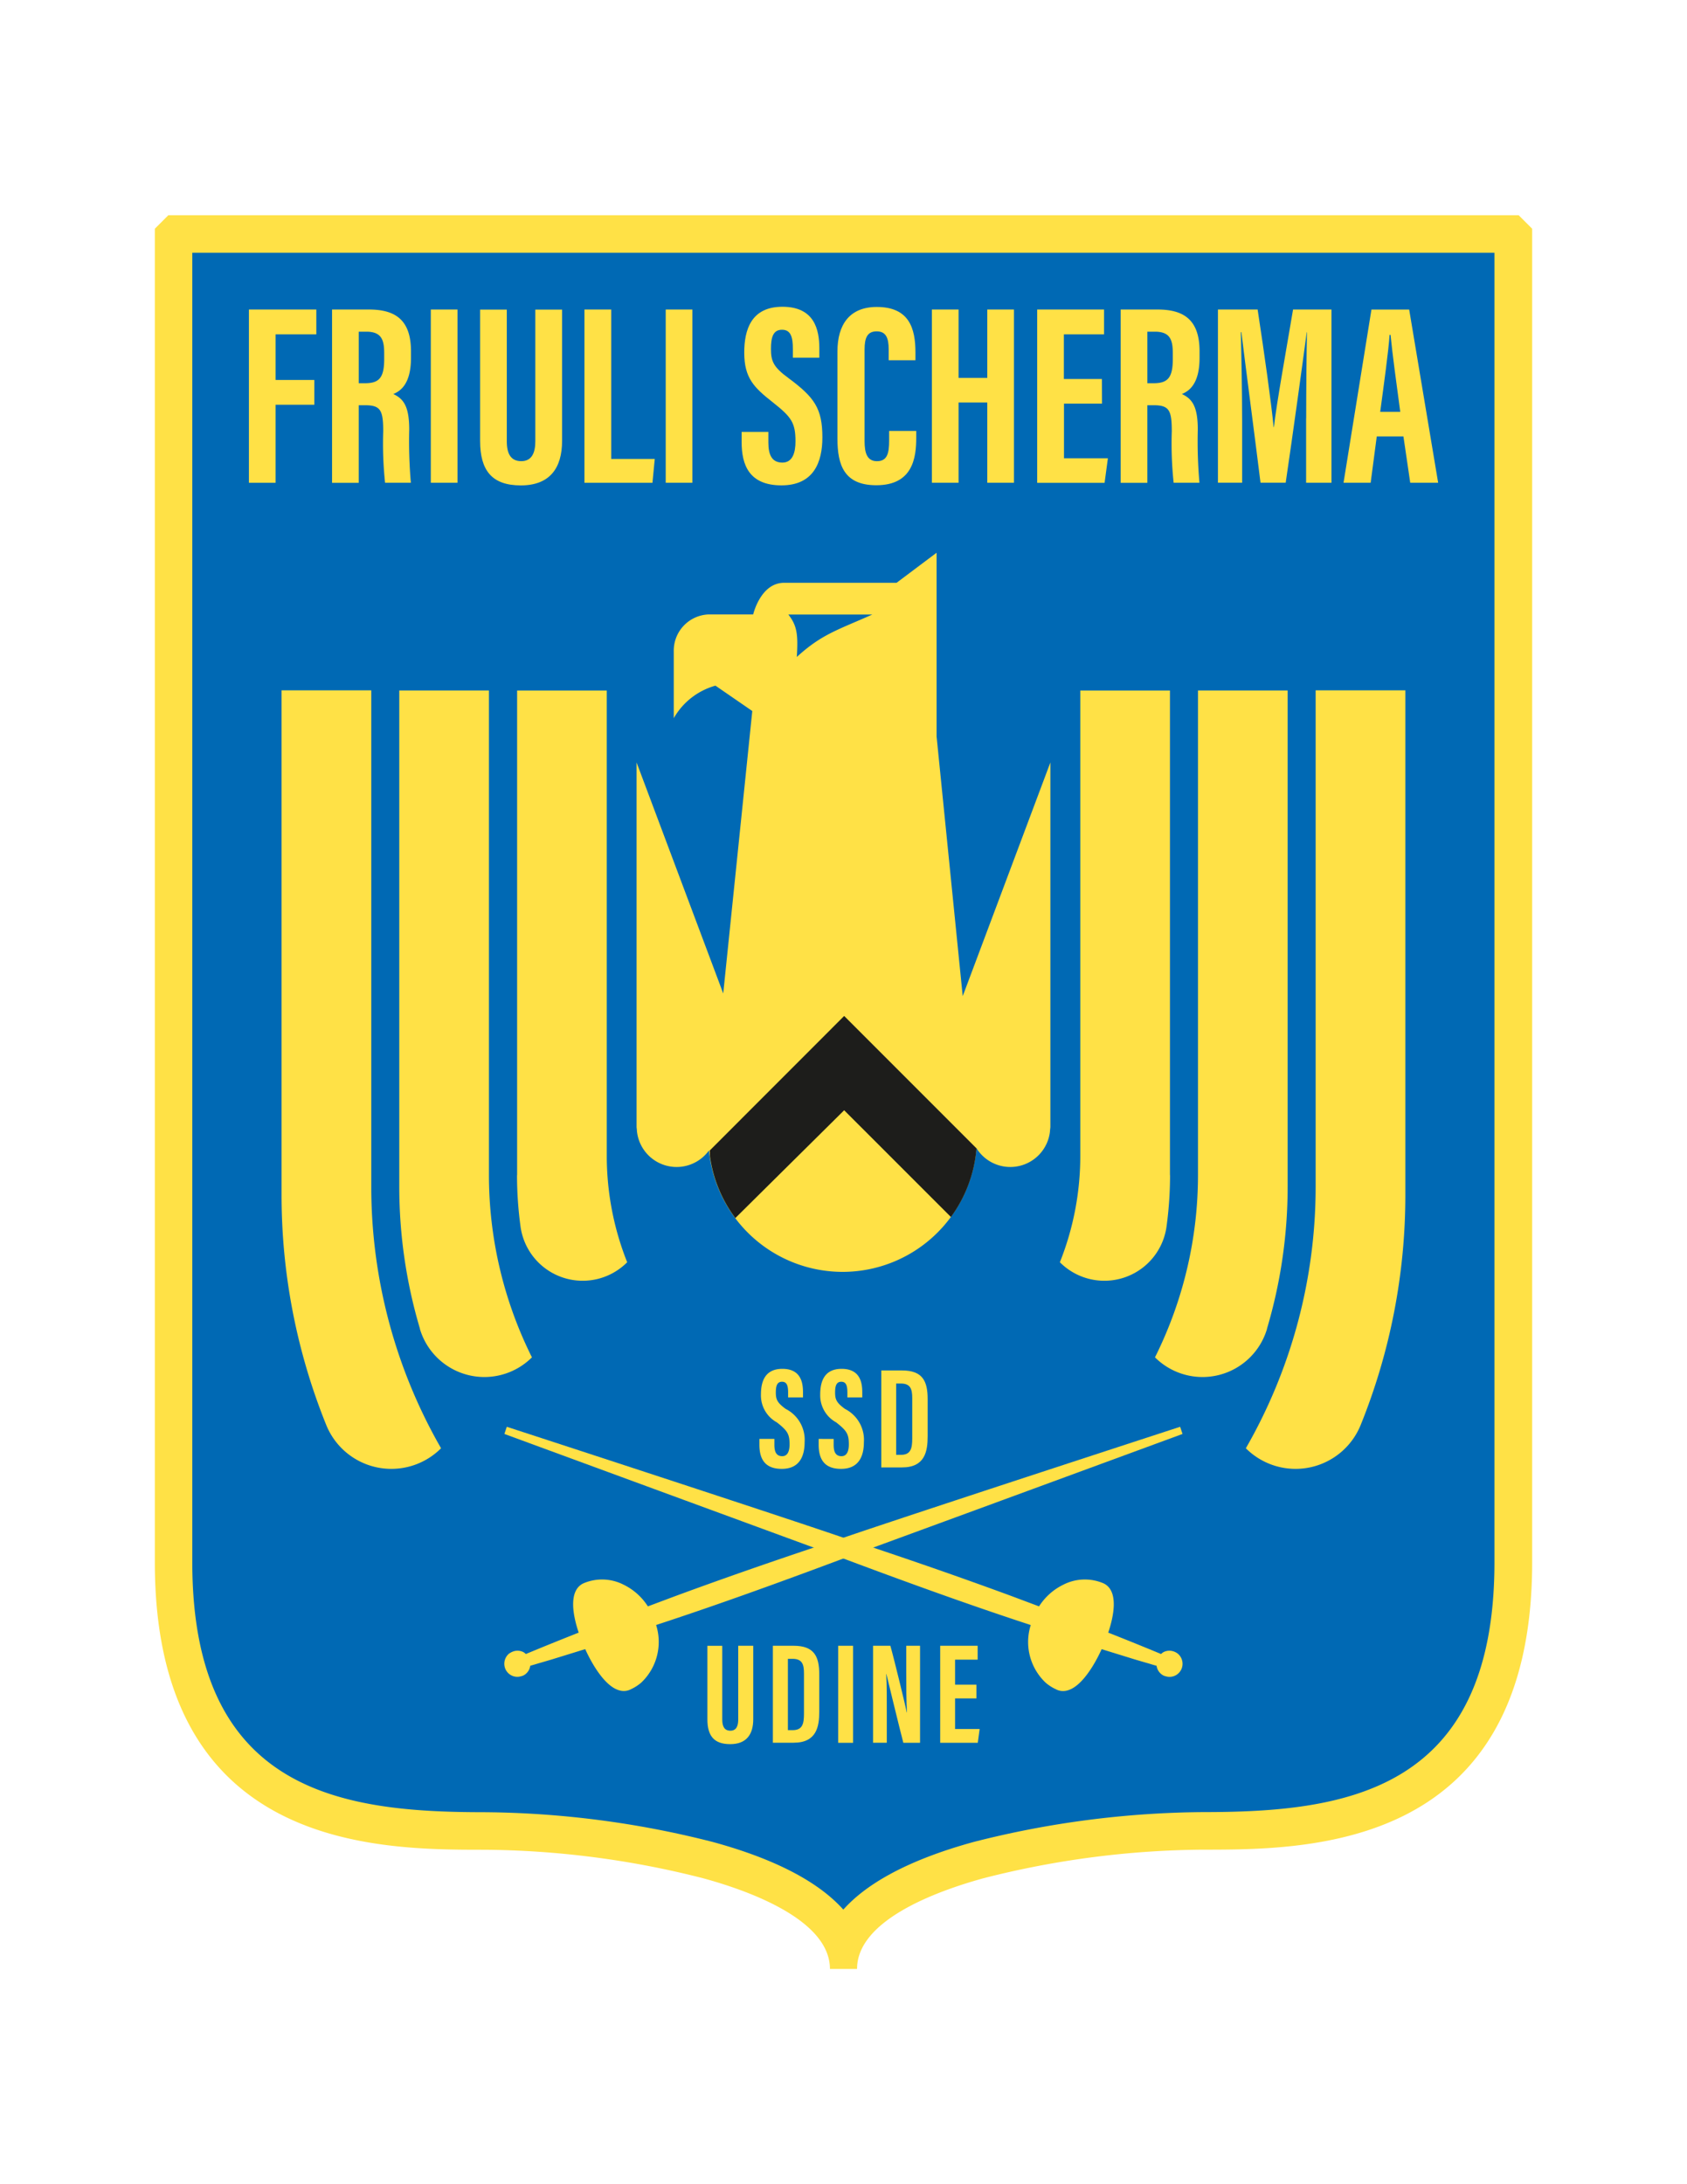 <svg xmlns="http://www.w3.org/2000/svg" width="102" height="132" viewBox="0 0 102 132">
  <g id="friuli-scherma-con-scudo-102x132px" transform="translate(-374 -546)">
    <rect id="_102x132" data-name="102x132" width="102" height="132" transform="translate(374 546)" fill="none"/>
    <g id="Layer_1" data-name="Layer 1" transform="translate(383.362 559.006)">
      <path id="Tracciato_6767" data-name="Tracciato 6767" d="M42.453,105.987H40.818c0-2.938-4.8-4.7-7.659-5.48a54.724,54.724,0,0,0-13.241-1.725C13.455,98.782,0,98.782,0,81.417V.817L.817,0H82.459l.817.817V81.412c0,17.365-13.449,17.365-19.918,17.365A54.992,54.992,0,0,0,50.117,100.5c-2.863.785-7.659,2.542-7.659,5.48Z" transform="translate(0)" fill="#ffe146"/>
      <path id="Tracciato_6768" data-name="Tracciato 6768" d="M43.611,104.389c-1.314-1.474-3.7-2.948-7.878-4.091a57.29,57.29,0,0,0-13.845-1.805C13.352,98.492,4.24,97.328,4.24,83.4V4.25H82.971V83.392c0,13.93-9.107,15.095-17.648,15.095a57.558,57.558,0,0,0-13.845,1.805c-4.172,1.148-6.564,2.617-7.878,4.091Z" transform="translate(-1.975 -1.98)" fill="#0069b4"/>
      <g id="Raggruppa_5105" data-name="Raggruppa 5105" transform="translate(5.683 5.534)">
        <path id="Tracciato_6769" data-name="Tracciato 6769" d="M10.64,10.67h4.081v1.5H12.258v2.756H14.6v1.5H12.258v4.716H10.645V10.67Z" transform="translate(-10.64 -10.504)" fill="#ffe146"/>
        <path id="Tracciato_6770" data-name="Tracciato 6770" d="M21.673,16.46v4.684H20.06V10.67H22.3c1.592,0,2.532.636,2.532,2.521v.4c0,1.608-.662,2.019-1.068,2.185.609.288.961.726.961,2.147a28.763,28.763,0,0,0,.1,3.215h-1.56a22.545,22.545,0,0,1-.112-3.114c0-1.277-.166-1.57-1.1-1.57h-.374Zm0-1.335h.369c.855,0,1.17-.32,1.17-1.458v-.358c0-.812-.166-1.3-1.084-1.3h-.454V15.13Z" transform="translate(-15.028 -10.504)" fill="#ffe146"/>
        <path id="Tracciato_6771" data-name="Tracciato 6771" d="M32.853,10.67V21.139H31.24V10.67Z" transform="translate(-20.237 -10.504)" fill="#ffe146"/>
        <path id="Tracciato_6772" data-name="Tracciato 6772" d="M38.433,10.67v7.964c0,.764.251,1.2.876,1.2s.849-.491.849-1.2V10.675h1.618v7.932c0,1.65-.748,2.692-2.494,2.692s-2.462-.9-2.462-2.687V10.675h1.613Z" transform="translate(-22.836 -10.504)" fill="#ffe146"/>
        <path id="Tracciato_6773" data-name="Tracciato 6773" d="M48.635,10.67h1.613V19.7h2.633l-.139,1.442H48.63V10.67Z" transform="translate(-28.338 -10.504)" fill="#ffe146"/>
        <path id="Tracciato_6774" data-name="Tracciato 6774" d="M59.443,10.67V21.139H57.83V10.67Z" transform="translate(-32.624 -10.504)" fill="#ffe146"/>
        <path id="Tracciato_6775" data-name="Tracciato 6775" d="M68.043,17.918v.646c0,.78.235,1.212.849,1.212s.791-.6.791-1.277c0-1.127-.24-1.474-1.367-2.361s-1.731-1.458-1.731-3.007c0-1.378.417-2.772,2.307-2.772,1.934,0,2.233,1.378,2.233,2.516v.561h-1.6v-.518c0-.726-.123-1.17-.657-1.17S68.2,12.2,68.2,12.9c0,.742.139,1.1,1.063,1.773,1.565,1.159,2.046,1.832,2.046,3.584,0,1.485-.518,2.895-2.473,2.895s-2.409-1.234-2.409-2.612v-.62h1.613Z" transform="translate(-36.631 -10.36)" fill="#ffe146"/>
        <path id="Tracciato_6776" data-name="Tracciato 6776" d="M82.034,17.874v.406c0,1.2-.2,2.874-2.414,2.874-1.939,0-2.35-1.212-2.35-2.81V13.067c0-1.618.732-2.687,2.377-2.687,1.966,0,2.339,1.3,2.339,2.751v.47H80.368v-.657c0-.694-.166-1.09-.726-1.09s-.732.379-.732,1.095v5.539c0,.684.134,1.212.748,1.212s.737-.459.737-1.239v-.588h1.634Z" transform="translate(-41.681 -10.369)" fill="#ffe146"/>
        <path id="Tracciato_6777" data-name="Tracciato 6777" d="M87.96,10.67h1.613V14.8h1.736V10.67h1.613V21.139H91.309v-4.85H89.573v4.85H87.96Z" transform="translate(-46.661 -10.504)" fill="#ffe146"/>
        <path id="Tracciato_6778" data-name="Tracciato 6778" d="M103.8,16.358h-2.3v3.3h2.655l-.2,1.485H99.88V10.67h4.043v1.5h-2.43v2.7h2.3Z" transform="translate(-52.214 -10.504)" fill="#ffe146"/>
        <path id="Tracciato_6779" data-name="Tracciato 6779" d="M110.943,16.46v4.684H109.33V10.67h2.238c1.592,0,2.532.636,2.532,2.521v.4c0,1.608-.662,2.019-1.068,2.185.609.288.961.726.961,2.147a28.765,28.765,0,0,0,.1,3.215h-1.56a22.545,22.545,0,0,1-.112-3.114c0-1.277-.166-1.57-1.1-1.57h-.374Zm0-1.335h.369c.855,0,1.17-.32,1.17-1.458v-.358c0-.812-.166-1.3-1.084-1.3h-.454V15.13Z" transform="translate(-56.617 -10.504)" fill="#ffe146"/>
        <path id="Tracciato_6780" data-name="Tracciato 6780" d="M125.676,17.245c0-1.779.021-4,.048-5.2h-.016c-.24,1.816-.823,6.057-1.271,9.091h-1.522c-.337-2.719-.924-7.189-1.159-9.1h-.032c.032,1.223.08,3.589.08,5.389v3.712H120.34V10.67h2.4c.406,2.66.828,5.646.967,7.109h.016c.171-1.485.737-4.6,1.159-7.109h2.323V21.139h-1.533V17.245Z" transform="translate(-61.746 -10.504)" fill="#ffe146"/>
        <path id="Tracciato_6781" data-name="Tracciato 6781" d="M136.568,18.34l-.369,2.8h-1.64l1.688-10.469h2.281l1.752,10.469h-1.688l-.411-2.8h-1.613Zm1.421-1.485c-.24-1.779-.47-3.467-.588-4.652h-.059c-.048.865-.358,3.1-.566,4.652h1.218Z" transform="translate(-68.371 -10.504)" fill="#ffe146"/>
      </g>
      <g id="Raggruppa_5110" data-name="Raggruppa 5110" transform="translate(7.659 20.398)">
        <g id="Raggruppa_5108" data-name="Raggruppa 5108" transform="translate(0 8.316)">
          <g id="Raggruppa_5106" data-name="Raggruppa 5106">
            <path id="Tracciato_6782" data-name="Tracciato 6782" d="M41,83.066V53.78h5.421v28.1a17.347,17.347,0,0,0,1.234,6.452,3.794,3.794,0,0,1-6.442-2.11,23.049,23.049,0,0,1-.219-3.157Z" transform="translate(-26.755 -53.769)" fill="#ffe146"/>
            <path id="Tracciato_6783" data-name="Tracciato 6783" d="M19.767,53.765v30a31.7,31.7,0,0,0,4.22,15.8,4.249,4.249,0,0,1-6.944-1.41,37.062,37.062,0,0,1-2.7-13.925V53.76h5.421Z" transform="translate(-14.34 -53.76)" fill="#ffe146"/>
            <path id="Tracciato_6784" data-name="Tracciato 6784" d="M28.92,92.345a30.1,30.1,0,0,1-1.25-8.573v-30h5.421V83.056a24.656,24.656,0,0,0,2.6,11.019,4.069,4.069,0,0,1-6.778-1.731Z" transform="translate(-20.55 -53.765)" fill="#ffe146"/>
          </g>
          <g id="Raggruppa_5107" data-name="Raggruppa 5107" transform="translate(47.057)">
            <path id="Tracciato_6785" data-name="Tracciato 6785" d="M109.1,83.066V53.78h-5.421v28.1a17.347,17.347,0,0,1-1.234,6.452,3.794,3.794,0,0,0,6.442-2.11,23.048,23.048,0,0,0,.219-3.157Z" transform="translate(-102.44 -53.769)" fill="#ffe146"/>
            <path id="Tracciato_6786" data-name="Tracciato 6786" d="M127.72,53.765v30a31.7,31.7,0,0,1-4.22,15.8,4.249,4.249,0,0,0,6.944-1.41,37.062,37.062,0,0,0,2.7-13.925V53.76h-5.421Z" transform="translate(-112.251 -53.76)" fill="#ffe146"/>
            <path id="Tracciato_6787" data-name="Tracciato 6787" d="M119.983,92.345a30.1,30.1,0,0,0,1.25-8.573v-30h-5.421V83.056a24.656,24.656,0,0,1-2.6,11.019,4.069,4.069,0,0,0,6.778-1.731Z" transform="translate(-107.457 -53.765)" fill="#ffe146"/>
          </g>
        </g>
        <path id="Tracciato_6788" data-name="Tracciato 6788" d="M59.77,64.827l1.757-17.071L59.3,46.223a4.194,4.194,0,0,0-2.521,1.966V44.162a2.192,2.192,0,0,1,2.094-2.243h2.708s.443-1.912,1.869-1.912h6.8l2.42-1.816v11.1L74.25,64.987l5.3-14.122V72.887c0,.053-.011.107-.016.16s-.011.123-.016.182a2.413,2.413,0,0,1-4.439.945,8.115,8.115,0,0,1-16.168.134,2.412,2.412,0,0,1-4.348-1.079c-.011-.059-.011-.118-.016-.182s-.016-.107-.016-.16V50.865l5.24,13.962Zm4.444-20.334c1.522-1.389,2.478-1.634,4.572-2.569h-5.08c.523.662.6,1.2.513,2.569Z" transform="translate(-33.063 -38.19)" fill="#ffe146"/>
        <g id="Raggruppa_5109" data-name="Raggruppa 5109" transform="translate(25.895 27.999)">
          <path id="Tracciato_6789" data-name="Tracciato 6789" d="M93.077,105.657v-.011l-.027-.027A.266.266,0,0,0,93.077,105.657Z" transform="translate(-76.903 -97.603)"/>
          <path id="Tracciato_6790" data-name="Tracciato 6790" d="M77.4,102.756a8.1,8.1,0,0,0,1.544-4.15l-8-8L62.82,98.734s.005.139.011.363a8.1,8.1,0,0,0,1.533,3.723l6.58-6.516Z" transform="translate(-62.82 -90.61)" fill="#1d1d1b"/>
        </g>
      </g>
      <g id="Raggruppa_5111" data-name="Raggruppa 5111" transform="translate(36.556 69.72)">
        <path id="Tracciato_6791" data-name="Tracciato 6791" d="M69.343,134.766v.363c0,.438.134.678.475.678s.443-.336.443-.716c0-.63-.134-.828-.764-1.325a1.856,1.856,0,0,1-.967-1.683c0-.774.235-1.554,1.293-1.554,1.084,0,1.25.774,1.25,1.41v.315h-.9v-.288c0-.406-.069-.657-.369-.657s-.374.256-.374.646c0,.417.08.62.593.993a2.094,2.094,0,0,1,1.148,2.008c0,.833-.294,1.618-1.383,1.618s-1.351-.689-1.351-1.464v-.347h.9Z" transform="translate(-68.44 -130.53)" fill="#ffe146"/>
        <path id="Tracciato_6792" data-name="Tracciato 6792" d="M76.053,134.766v.363c0,.438.134.678.475.678s.443-.336.443-.716c0-.63-.134-.828-.764-1.325a1.856,1.856,0,0,1-.967-1.683c0-.774.235-1.554,1.293-1.554,1.084,0,1.25.774,1.25,1.41v.315h-.9v-.288c0-.406-.069-.657-.369-.657s-.374.256-.374.646c0,.417.08.62.593.993a2.094,2.094,0,0,1,1.148,2.008c0,.833-.294,1.618-1.383,1.618s-1.351-.689-1.351-1.464v-.347Z" transform="translate(-71.566 -130.53)" fill="#ffe146"/>
        <path id="Tracciato_6793" data-name="Tracciato 6793" d="M82.23,130.705h1.255c1.245,0,1.549.646,1.549,1.731v2.249c0,.9-.155,1.88-1.549,1.88H82.23V130.7Zm.9,5.1h.288c.593,0,.684-.385.684-.988v-2.441c0-.539-.1-.881-.689-.881h-.283v4.316Z" transform="translate(-74.864 -130.609)" fill="#ffe146"/>
      </g>
      <g id="Raggruppa_5112" data-name="Raggruppa 5112" transform="translate(33.41 86.449)">
        <path id="Tracciato_6794" data-name="Tracciato 6794" d="M63.447,161.86v4.46c0,.427.139.673.491.673s.475-.272.475-.673v-4.46h.908V166.3c0,.924-.417,1.506-1.394,1.506s-1.378-.5-1.378-1.5v-4.444h.9Z" transform="translate(-62.55 -161.855)" fill="#ffe146"/>
        <path id="Tracciato_6795" data-name="Tracciato 6795" d="M69.96,161.855h1.255c1.245,0,1.549.646,1.549,1.731v2.249c0,.9-.155,1.88-1.549,1.88H69.96V161.85Zm.908,5.1h.288c.593,0,.684-.385.684-.988v-2.441c0-.539-.1-.881-.689-.881h-.283v4.316Z" transform="translate(-66.002 -161.85)" fill="#ffe146"/>
        <path id="Tracciato_6796" data-name="Tracciato 6796" d="M78.253,161.86v5.865h-.9V161.86Z" transform="translate(-69.445 -161.855)" fill="#ffe146"/>
        <path id="Tracciato_6797" data-name="Tracciato 6797" d="M81.291,167.725V161.86h1.047c.235.828.935,3.723.993,4.033h.011c-.043-.721-.043-1.544-.043-2.51V161.86h.833v5.865h-1.01c-.187-.7-.967-3.915-1.026-4.161h-.011c.043.71.037,1.506.037,2.558v1.6H81.28Z" transform="translate(-71.276 -161.855)" fill="#ffe146"/>
        <path id="Tracciato_6798" data-name="Tracciato 6798" d="M91.09,165.043H89.8v1.848h1.485l-.112.833H88.9V161.86h2.265v.839H89.8v1.512H91.09Z" transform="translate(-74.826 -161.855)" fill="#ffe146"/>
      </g>
      <g id="Raggruppa_5113" data-name="Raggruppa 5113" transform="translate(21.13 73.219)">
        <path id="Tracciato_6799" data-name="Tracciato 6799" d="M80.244,150.764a.826.826,0,0,0-.192-.1.79.79,0,0,0-.625.032.846.846,0,0,0-.155.118c-1.026-.427-2.083-.855-3.194-1.293.385-1.143.529-2.323-.064-2.836a.981.981,0,0,0-.214-.139,2.858,2.858,0,0,0-2.441.08,3.626,3.626,0,0,0-1.464,1.309l-1.64-.614c-3.029-1.116-6.281-2.249-10.234-3.552-4.577-1.565-20.308-6.687-20.308-6.687l-.144.433s17.37,6.383,20.062,7.366c.855.32,1.731.646,2.612.972,2.478.913,5.753,2.1,9.15,3.21a3.385,3.385,0,0,0,.9,3.483,2.65,2.65,0,0,0,.625.4l.053.027c.454.2,1.2.118,2.147-1.394a9.064,9.064,0,0,0,.561-1.058l2.024.625c.272.08.539.16.807.235.155.048.326.1.491.144a.791.791,0,0,0,.31.523.664.664,0,0,0,.192.1h.016a.785.785,0,0,0,1.01-.486.8.8,0,0,0-.283-.9Z" transform="translate(-39.564 -137.08)" fill="#ffe146"/>
        <path id="Tracciato_6800" data-name="Tracciato 6800" d="M39.891,150.764a.826.826,0,0,1,.192-.1.79.79,0,0,1,.625.032.845.845,0,0,1,.155.118c1.026-.427,2.083-.855,3.194-1.293-.385-1.143-.529-2.323.064-2.836a.98.98,0,0,1,.214-.139,2.858,2.858,0,0,1,2.441.08,3.626,3.626,0,0,1,1.464,1.309l1.64-.614c3.029-1.116,6.281-2.249,10.234-3.552,4.577-1.565,20.308-6.687,20.308-6.687l.144.433S63.2,143.9,60.5,144.878c-.855.32-1.731.646-2.612.972-2.478.913-5.753,2.1-9.15,3.21a3.385,3.385,0,0,1-.9,3.483,2.65,2.65,0,0,1-.625.4l-.053.027c-.454.2-1.2.118-2.147-1.394a9.064,9.064,0,0,1-.561-1.058l-2.024.625c-.272.08-.539.16-.807.235-.155.048-.326.1-.491.144a.791.791,0,0,1-.31.523.664.664,0,0,1-.192.1h-.016a.785.785,0,0,1-1.01-.486.8.8,0,0,1,.283-.9Z" transform="translate(-39.56 -137.08)" fill="#ffe146"/>
      </g>
    </g>
  </g>
</svg>
